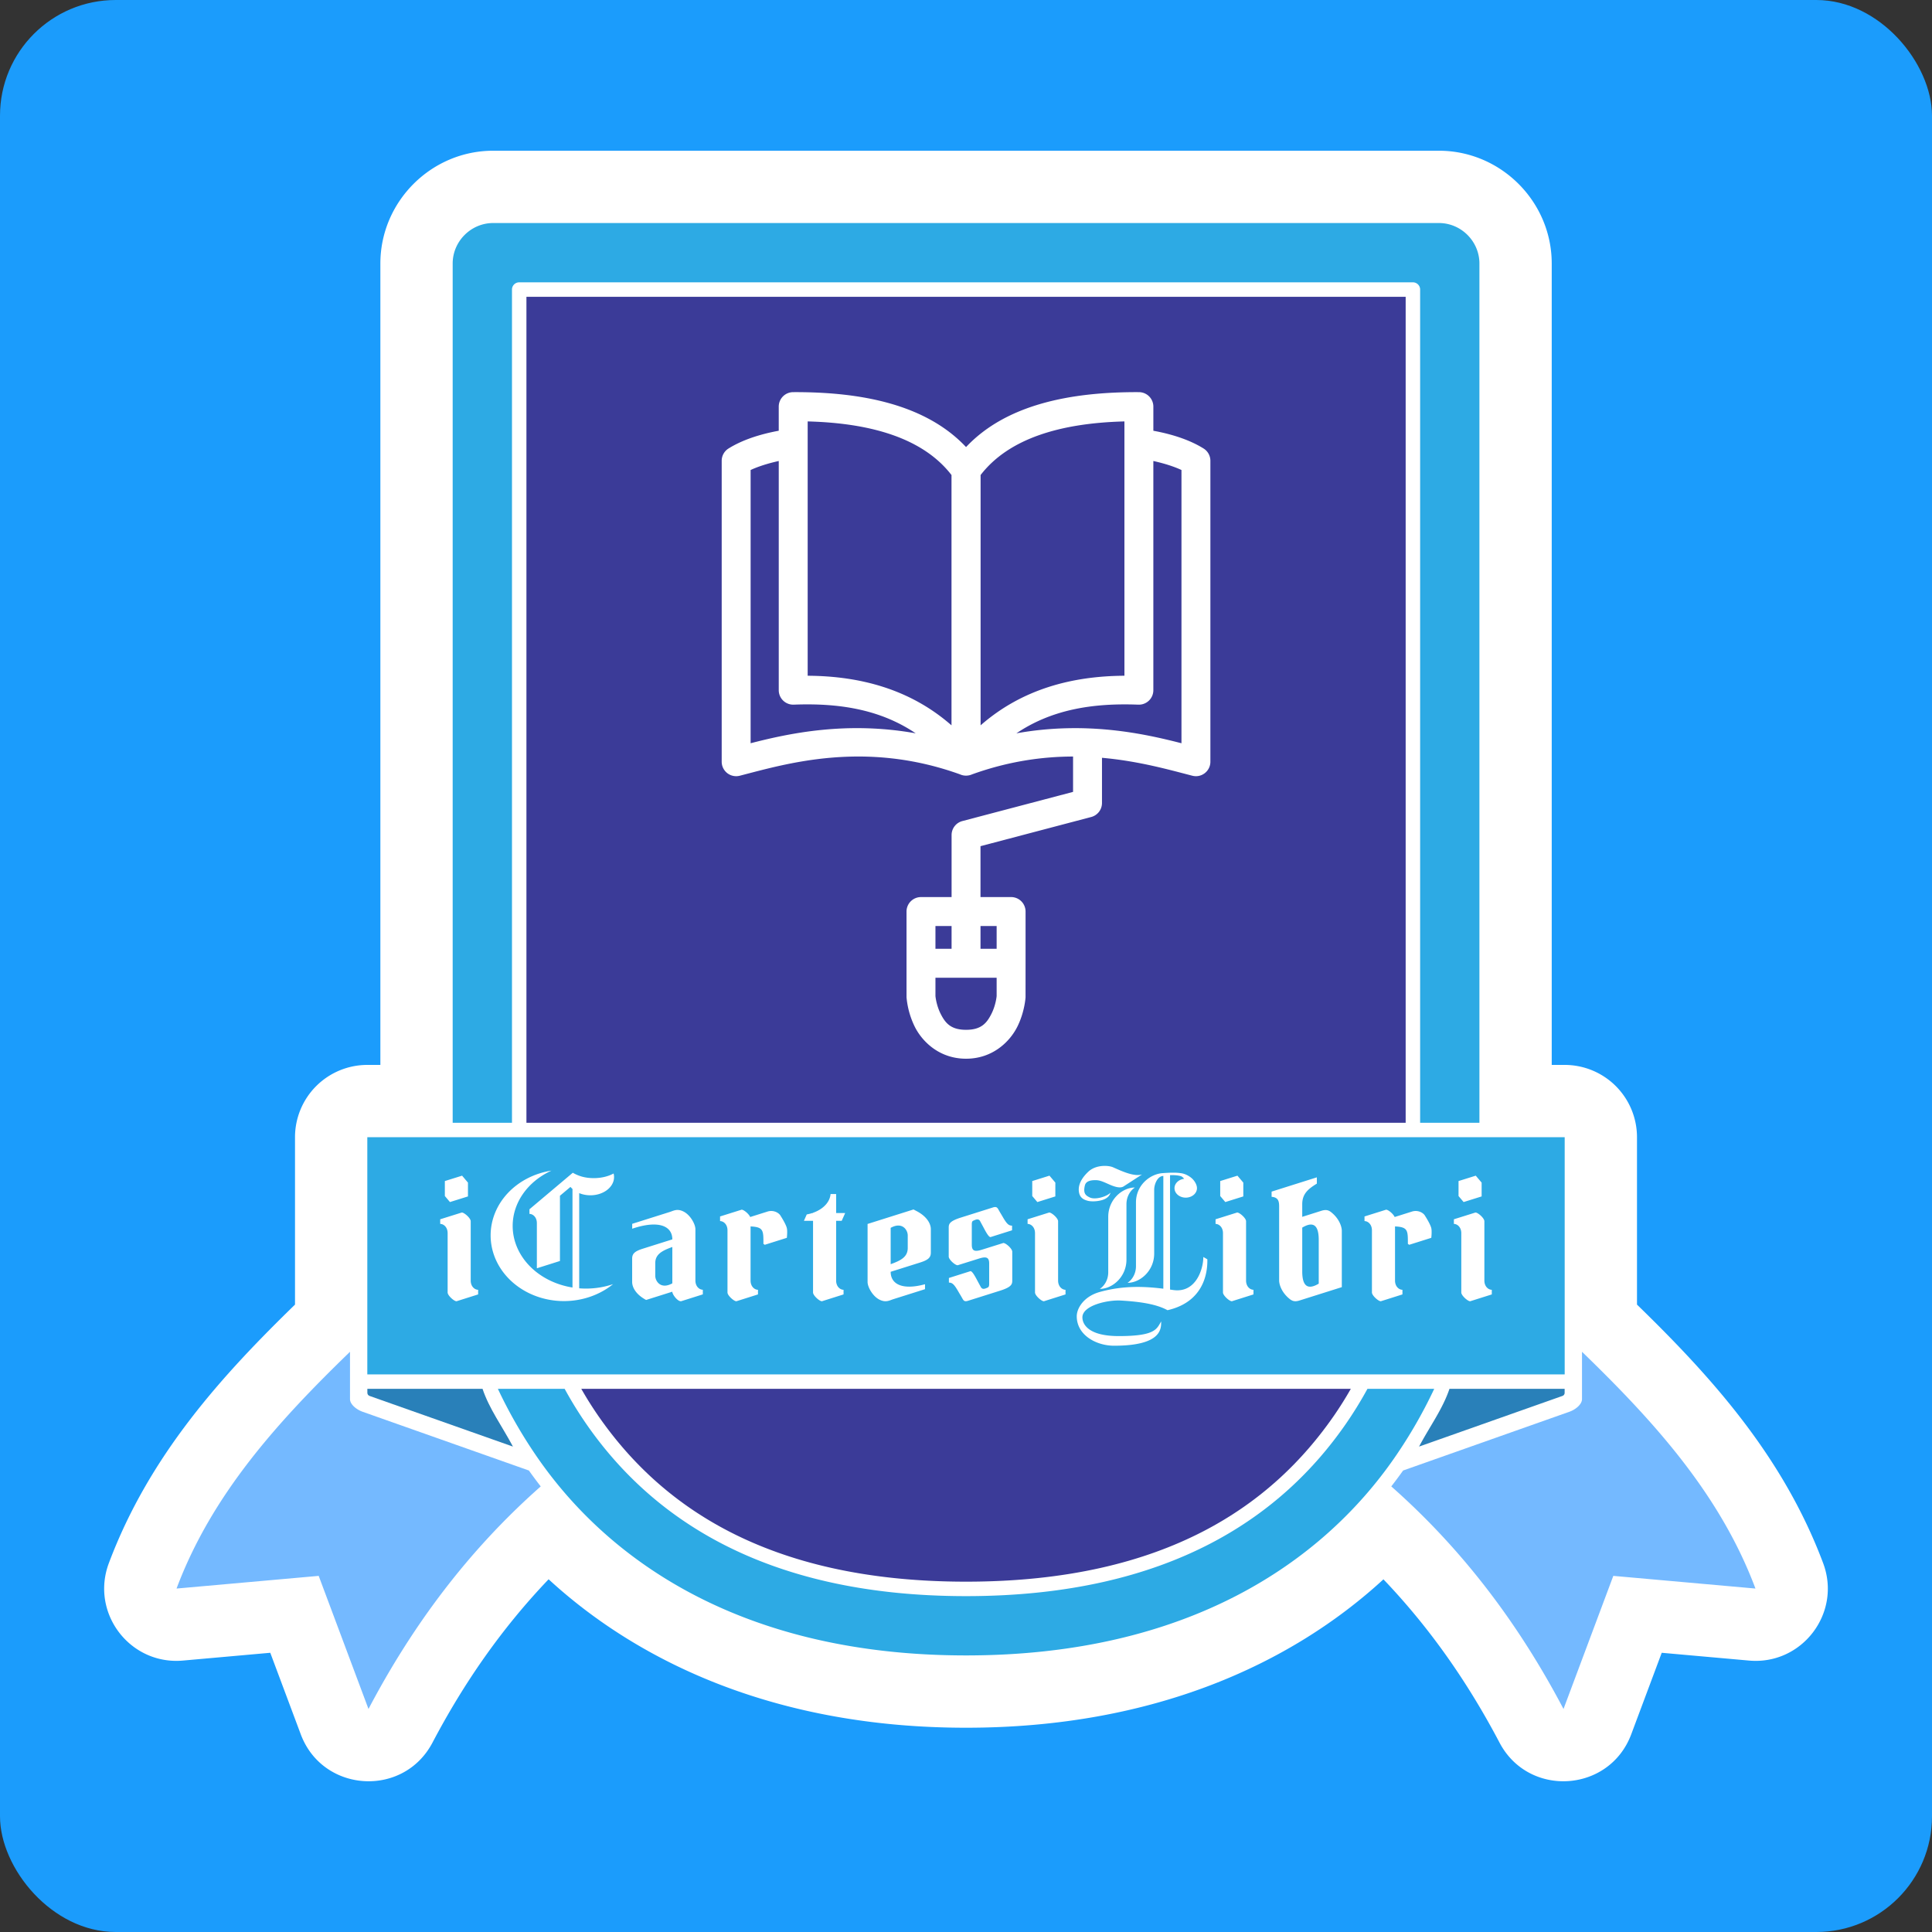 <svg xmlns="http://www.w3.org/2000/svg" width="200" height="200"><rect width="100%" height="100%" fill="#333333" stroke="none"/><rect width="200" height="200" rx="11.976" ry="11.976" fill="#1b9cfc" paint-order="stroke fill markers"/><path style="line-height:normal;font-variant-ligatures:normal;font-variant-position:normal;font-variant-caps:normal;font-variant-numeric:normal;font-variant-alternates:normal;font-variant-east-asian:normal;font-feature-settings:normal;font-variation-settings:normal;text-indent:0;text-align:start;text-decoration-line:none;text-decoration-style:solid;text-decoration-color:#000;text-transform:none;text-orientation:mixed;white-space:normal;shape-padding:0;shape-margin:0;inline-size:0;isolation:auto;mix-blend-mode:normal;solid-color:#000;solid-opacity:1" d="M51.052 15.603c-6.412 0-11.676 5.265-11.676 11.677v82.96h-1.352a7.486 7.486 0 00-7.485 7.485v17.326c-7.528 7.323-15.075 15.574-19.272 26.768-1.933 5.16 2.184 10.57 7.674 10.082l9.037-.806 3.157 8.44c2.267 6.052 10.624 6.581 13.635.861 3.258-6.191 7.175-11.836 12.022-16.91 9.542 8.776 23.842 15.368 43.213 15.368 19.367 0 33.666-6.589 43.208-15.362 4.844 5.07 8.76 10.715 12.017 16.904 3.011 5.72 11.368 5.191 13.635-.862l3.157-8.439 9.037.806c5.49.489 9.607-4.922 7.674-10.082-4.197-11.194-11.744-19.445-19.272-26.768v-17.326a7.486 7.486 0 00-7.485-7.485h-1.342V27.28c0-6.413-5.265-11.677-11.677-11.677z" color="#000" font-weight="400" font-family="sans-serif" overflow="visible" fill="#fff" paint-order="stroke fill markers"/><path style="line-height:normal;font-variant-ligatures:normal;font-variant-position:normal;font-variant-caps:normal;font-variant-numeric:normal;font-variant-alternates:normal;font-variant-east-asian:normal;font-feature-settings:normal;font-variation-settings:normal;text-indent:0;text-align:start;text-decoration-line:none;text-decoration-style:solid;text-decoration-color:#000;text-transform:none;text-orientation:mixed;white-space:normal;shape-padding:0;shape-margin:0;inline-size:0;isolation:auto;mix-blend-mode:normal;solid-color:#000;solid-opacity:1" d="M54.496 30.723v85.505h91.018V30.723zm39.347 68.993v-5.354a1.497 1.497 0 011.497-1.497h3.168v-6.422a1.497 1.497 0 011.115-1.447l11.46-3.02v-3.66c-3.17.007-6.685.487-10.456 1.846a1.497 1.497 0 01-.574.13h-.023l-.021.001a1.61 1.61 0 01-.138-.005l-.044-.004a1.497 1.497 0 01-.444-.122c-9.906-3.57-18.044-1.081-22.803.142a1.497 1.497 0 01-1.87-1.45V47.7a1.497 1.497 0 01.705-1.27c1.377-.86 3.162-1.464 5.2-1.84v-2.498a1.497 1.497 0 011.49-1.497c7.06-.034 13.747 1.27 17.9 5.685 4.152-4.415 10.84-5.72 17.9-5.685a1.497 1.497 0 011.49 1.497v2.499c2.037.375 3.823.978 5.2 1.839a1.497 1.497 0 01.704 1.27v31.153c0 .978-.922 1.694-1.87 1.45-2.354-.605-5.539-1.519-9.352-1.856v4.681a1.497 1.497 0 01-1.116 1.448l-11.46 3.02v5.268h3.168a1.497 1.497 0 011.497 1.497v5.354l-.002 3.53s-.088 1.544-.872 3.082c-.784 1.538-2.56 3.271-5.287 3.271-2.729 0-4.504-1.733-5.288-3.271a8.673 8.673 0 01-.873-3.082zM83.61 43.625v26.328c5.446.029 10.628 1.4 14.889 5.134V49.175c-2.96-3.837-8.376-5.38-14.89-5.55zm32.79 0c-6.513.17-11.93 1.713-14.889 5.55v25.912c4.26-3.734 9.443-5.105 14.89-5.134zm-35.784 4.097c-1.16.258-2.156.58-2.912.934V76.94c3.955-1.02 9.92-2.31 17.089-1.027-3.626-2.448-7.851-3.153-12.623-2.968a1.497 1.497 0 01-1.554-1.496zm38.778 0V71.45a1.497 1.497 0 01-1.554 1.496c-4.772-.185-8.997.52-12.623 2.968 7.168-1.283 13.134.008 17.088 1.027V48.655c-.755-.354-1.751-.675-2.91-.933zM96.837 95.86v2.36h1.67v-2.36zm4.665 0v2.36h1.67v-2.36zm-4.665 5.354v1.897c.003.033.089.957.548 1.858.467.916 1.025 1.637 2.62 1.637 1.595 0 2.152-.72 2.62-1.638.458-.898.544-1.816.547-1.854v-1.9z" color="#000" font-weight="400" font-family="sans-serif" overflow="visible" fill="#3b3b98" paint-order="stroke fill markers"/><path d="M38.029 143.768v.408c0 .166.094.283.24.334l14.83 5.24c-1.133-2.133-2.447-3.893-3.148-5.982z" fill="#2980b9"/><path d="M36.232 139.936c-7.462 7.221-14.3 14.758-17.956 24.51l14.715-1.312 5.155 13.778c4.491-8.538 10.24-16.334 17.83-23.04a44.599 44.599 0 01-1.224-1.645l-17.222-6.085c-.61-.216-1.298-.749-1.298-1.31z" fill="#74b9ff"/><path d="M161.971 143.768v.408a.34.34 0 01-.24.334l-14.83 5.24c1.133-2.133 2.447-3.893 3.148-5.982z" fill="#2980b9"/><path d="M163.768 139.936c7.462 7.221 14.3 14.758 17.956 24.51l-14.715-1.312-5.155 13.778c-4.491-8.538-10.24-16.334-17.83-23.04a44.592 44.592 0 001.224-1.645l17.222-6.085c.61-.216 1.298-.749 1.298-1.31z" fill="#74b9ff"/><path d="M38.024 117.725v24.55h123.952v-24.55zm76.4 2.968c.338.007.628.068.799.144.992.443 2.195.99 3.005.739l-1.909 1.238c-.395.257-1.092-.027-1.513-.212-.581-.256-.936-.434-1.404-.434-.748 0-1.02.229-1.097.554-.203.841.11 1.041.5 1.234.562.279 1.788-.086 2.154-.495-.068.256-.23.466-.526.63-.461.252-1.305.337-1.8.22-.705-.166-.884-.548-.942-.923-.124-.8.373-1.53.965-2.089.505-.477 1.204-.618 1.767-.606zm-57.338.49a7.59 6.488 0 00-4.014 5.723 7.59 6.488 0 006.192 6.377v-10.2a2.038 2.038 0 01-.21-.215l-1.088.916v6.753l-2.39.754v-4.673c0-.621-.414-.955-.767-.955v-.48l4.487-3.781c.667.384 1.35.557 2.177.557.755 0 1.484-.171 2.047-.48.031.121.047.244.047.369 0 1.042-1.098 1.889-2.451 1.888a2.632 2.218 0 01-1.157-.224v9.854a7.59 6.488 0 00.703.028 7.59 6.488 0 002.804-.46 7.59 6.802 0 01-5.086 1.754 7.59 6.802 0 01-7.59-6.802 7.59 6.802 0 016.296-6.703zm64.346.212c.36 0 .519.014.788.047.377.045.772.217 1.12.504.276.227.57.663.57 1.054a1.163.98 0 11-1.331-.97c-.105-.144-.228-.246-.36-.282-.3-.084-.693-.114-1.096-.096v11.844l.33.046c2.339.339 3.115-2.157 3.115-3.42l.417.24c0 .551.141 4.3-4.125 5.269-1.192-.655-2.936-.887-4.826-.999-1.381-.081-3.984.51-3.984 1.738 0 .695.59 1.941 3.765 1.941 3.795 0 3.919-.733 4.388-1.516 0 .735.085 2.513-4.878 2.513-1.831 0-3.86-1.09-3.86-3.05 0-.81.71-2.054 2.4-2.52 2.423-.666 4.553-.58 6.563-.333v-11.67c-.59 0-.947.837-.947 1.432v6.598c0 1.783-1.446 3.032-2.76 3.032.392-.249.874-.845.874-1.725v-6.598c0-1.784 1.45-2.94 2.76-3.032h.001c.277-.02.656-.047 1.076-.047zm-73.597.31l.608.718v1.43l-1.864.583-.528-.624v-1.55zm60.806 0l.608.718v1.43l-1.863.583-.528-.624v-1.55zm19.458 0l.608.718v1.43l-1.864.583-.527-.624v-1.55zm24.67 0l.609.718v1.43l-1.865.583-.526-.624v-1.55zm-16.449.173v.65c-.93.568-1.513 1.072-1.513 2.139v1.3l1.975-.624c.139-.044.268-.072.392-.078.206-.01.4.045.604.204.835.646 1.126 1.49 1.126 1.946v5.83l-2.39.754-1.977.624c-.37.117-.668.128-.994-.125-.836-.647-1.127-1.49-1.127-1.947v-7.62c0-.49-.033-.983-.78-1.037v-.539zm-18.834 1.054c-.393.248-.875.844-.875 1.725v5.736c0 1.784-1.446 3.032-2.76 3.032.392-.248.874-.844.874-1.725v-5.736c0-1.783 1.446-3.033 2.76-3.033zm-31.506.674h.577v1.968h.935l-.359.807h-.577v6.182c0 .621.414.955.768.955v.48l-2.215.7c-.21.066-.943-.572-.943-.902v-7.416h-.946l.295-.663a3.28 2.313 0 00.57-.143h.081v-.028a3.28 2.313 0 001.814-1.94zm17.07 1.346c.122.01.212.082.302.248.155.286.309.525.406.695.46.806.656.983 1.01.983v.481l-2.216.699c-.21.066-.626-.786-.789-1.086l-.303-.56a.313.313 0 00-.283-.18c-.142.002-.283.072-.424.134-.137.06-.153.207-.153.416v2.062c0 .621.254.773 1.03.53l2.239-.701c.276.014.92.594.92.903v2.941c0 .389-.007.698-1.257 1.093l-3.322 1.047c-.276.087-.42.063-.564-.204-.156-.285-.309-.525-.406-.695-.46-.805-.656-.983-1.01-.983v-.48l2.216-.7c.21-.065.626.786.789 1.086l.304.56c.083.153.209.182.283.18.14-.002.282-.072.424-.134.136-.06.153-.207.153-.417v-2.06c0-.622-.254-.773-1.032-.53l-2.237.7c-.276-.014-.92-.594-.92-.903v-2.94c0-.39.006-.699 1.256-1.093l3.321-1.048a.722.722 0 01.262-.044zm-8.483.251l.347.183c1.031.546 1.446 1.283 1.446 1.861v2.42c0 .51-.265.761-1.109 1.028l-3.049.96c0 1.283 1.213 1.927 3.555 1.288v.512l-3.29 1.038c-.388.123-.785.392-1.474.019-.678-.368-1.181-1.294-1.181-1.799v-6.01zm-17.789.022c.238.012.746.443.883.76l1.789-.564c.639-.202 1.208.145 1.363.451 0 0 .53.813.64 1.26.08.33 0 1.008 0 1.008l-2.284.72-.14-.094c0-1.374.023-1.746-1.33-1.806v5.603c0 .621.414.955.767.955v.48l-2.215.7c-.21.065-.942-.572-.942-.902v-6.434c0-.622-.415-.955-.768-.955v-.48zm66.714 0c.238.012.745.443.883.76l1.789-.564c.639-.202 1.207.145 1.362.451 0 0 .53.813.64 1.26.08.33 0 1.008 0 1.008l-2.283.72-.14-.094c0-1.374.022-1.746-1.331-1.806v5.603c0 .621.415.955.768.955v.48l-2.215.7c-.21.065-.943-.572-.943-.902v-6.434c0-.622-.415-.955-.768-.955v-.48zm-73.352.029c.192 0 .41.05.667.19.679.368 1.181 1.294 1.181 1.799v5.314c0 .622.415.956.769.956v.48l-2.216.7c-.334.105-.943-.664-.943-.977l-2.712.855c-1.03-.547-1.445-1.284-1.445-1.862v-2.42c0-.51.265-.76 1.108-1.027l3.05-.962c0-1.387-1.417-2.03-4.153-1.105v-.506l3.886-1.226c.243-.077.49-.21.809-.21zm-22.332.264c.276.014.92.594.92.903v6.142c0 .621.415.955.768.955v.48l-2.216.7c-.21.065-.942-.572-.942-.902v-6.141c0-.622-.415-.956-.768-.956v-.48zm60.806 0c.276.014.92.594.92.903v6.142c0 .621.415.955.768.955v.48l-2.215.7c-.21.065-.943-.572-.943-.902v-6.141c0-.622-.414-.956-.768-.956v-.48zm19.458 0c.276.014.92.594.92.903v6.142c0 .621.415.955.768.955v.48l-2.215.7c-.21.065-.943-.572-.943-.902v-6.141c0-.622-.414-.956-.768-.956v-.48zm24.67 0c.277.014.92.594.92.903v6.142c0 .621.415.955.768.955v.48l-2.215.7c-.21.065-.943-.572-.943-.902v-6.141c0-.622-.414-.956-.767-.956v-.48zm-17.012 1.247c-.236-.01-.54.088-.923.317v4.528c0 1.17.323 2.1 1.708 1.273v-4.527c0-.847-.168-1.569-.785-1.59zm-42.75.103c-.222.002-.48.072-.778.238v3.762c1.123-.401 1.767-.782 1.767-1.685v-1.288c0-.436-.326-1.035-.99-1.027zm-23.381 2.22c-1.123.401-1.768.782-1.768 1.686v1.287c0 .58.58 1.452 1.768.79z" fill="#2daae4" paint-order="stroke fill markers"/><path style="line-height:normal;font-variant-ligatures:normal;font-variant-position:normal;font-variant-caps:normal;font-variant-numeric:normal;font-variant-alternates:normal;font-variant-east-asian:normal;font-feature-settings:normal;font-variation-settings:normal;text-indent:0;text-align:start;text-decoration-line:none;text-decoration-style:solid;text-decoration-color:#000;text-transform:none;text-orientation:mixed;white-space:normal;shape-padding:0;shape-margin:0;inline-size:0;isolation:auto;mix-blend-mode:normal;solid-color:#000;solid-opacity:1" d="M60.175 143.773a37.87 37.87 0 001.774 2.82c6.224 8.965 17.103 17.141 38.056 17.141 20.952 0 31.832-8.176 38.056-17.14a37.772 37.772 0 001.774-2.821z" color="#000" font-weight="400" font-family="sans-serif" overflow="visible" fill="#3b3b98" paint-order="stroke fill markers"/><path style="line-height:normal;font-variant-ligatures:normal;font-variant-position:normal;font-variant-caps:normal;font-variant-numeric:normal;font-variant-alternates:normal;font-variant-east-asian:normal;font-feature-settings:normal;font-variation-settings:normal;text-indent:0;text-align:start;text-decoration-line:none;text-decoration-style:solid;text-decoration-color:#000;text-transform:none;text-orientation:mixed;white-space:normal;shape-padding:0;shape-margin:0;inline-size:0;isolation:auto;mix-blend-mode:normal;solid-color:#000;solid-opacity:1" d="M51.541 143.773a49.684 49.684 0 004.137 7.174c7.45 10.731 21.306 20.422 44.327 20.422 23.02 0 36.877-9.69 44.327-20.422a49.679 49.679 0 004.137-7.174h-6.912a40.737 40.737 0 01-2.267 3.674c-6.451 9.292-17.94 17.784-39.285 17.784-21.346 0-32.834-8.492-39.285-17.784a40.744 40.744 0 01-2.267-3.674zm-.488-120.685c-2.298 0-4.192 1.895-4.192 4.192v88.948H53V29.975a.749.749 0 01.748-.749h92.515a.749.749 0 01.749.749v86.253h6.137V27.28c0-2.297-1.894-4.191-4.191-4.192z" color="#000" font-weight="400" font-family="sans-serif" overflow="visible" fill="#2daae4" paint-order="stroke fill markers"/></svg>